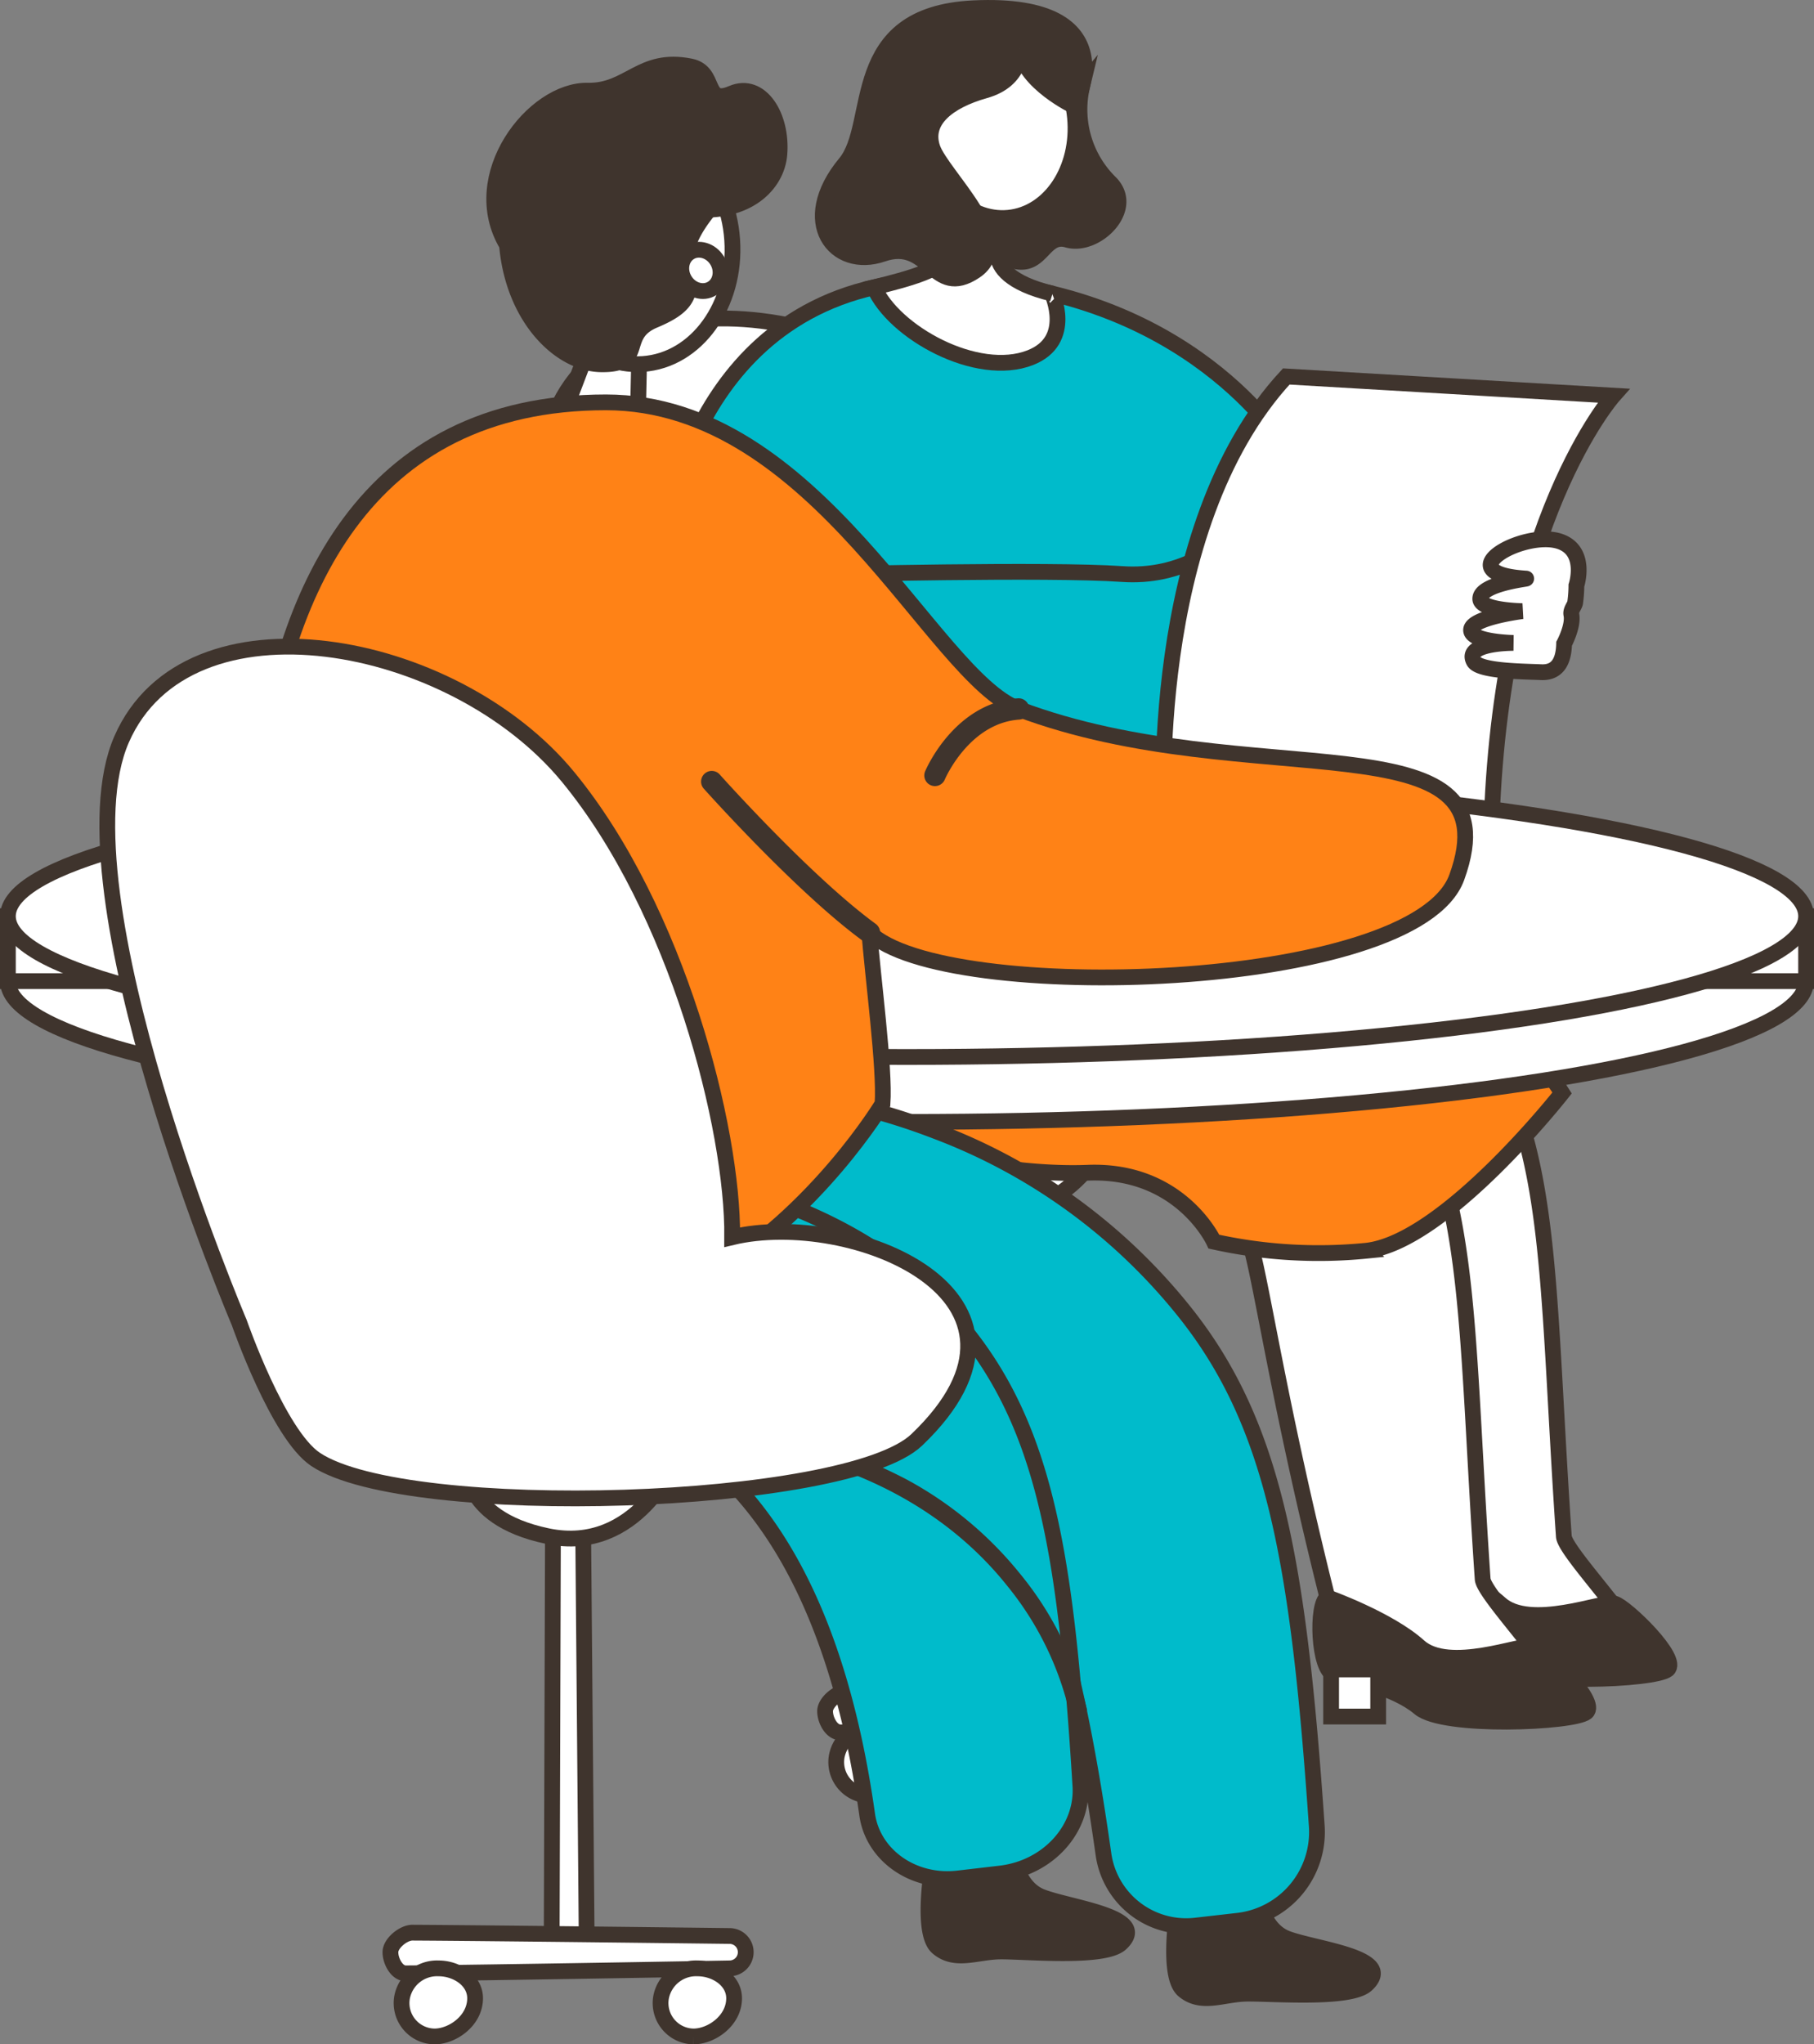 <svg xmlns="http://www.w3.org/2000/svg" width="230.062" height="259.187" viewBox="0 0 230.062 259.187"><rect x="0" y="0" width="230.062" height="259.187" fill="#808080" stroke="none"/><g id="people12" transform="translate(115.031 129.594)"><g id="&#x30B0;&#x30EB;&#x30FC;&#x30D7;_5758" data-name="&#x30B0;&#x30EB;&#x30FC;&#x30D7; 5758" transform="translate(-114.031 -128.593)"><g id="&#x30B0;&#x30EB;&#x30FC;&#x30D7;_5725" data-name="&#x30B0;&#x30EB;&#x30FC;&#x30D7; 5725" transform="translate(-1 -1)"><path id="&#x30D1;&#x30B9;_13899" data-name="&#x30D1;&#x30B9; 13899" d="M129.529,214.631,125.1,216.08l.278-90.524,3.41,2.324Z" fill="#fff" stroke="#3f342d" stroke-miterlimit="10" stroke-width="2"></path><path id="&#x30D1;&#x30B9;_13900" data-name="&#x30D1;&#x30B9; 13900" d="M147.651,219s-30.795.553-41.061.632c-1.134.009-1.948-1.551-1.948-2.685h0c0-1.133,1.656-2.48,2.79-2.474,10.055.053,40.219.421,40.219.421a2.053,2.053,0,0,1,2.053,2.053h0A2.053,2.053,0,0,1,147.651,219Z" fill="#fff" stroke="#3f342d" stroke-miterlimit="10" stroke-width="2"></path><path id="&#x30D1;&#x30B9;_13901" data-name="&#x30D1;&#x30B9; 13901" d="M106.116,222.689A4.511,4.511,0,0,1,110.748,219c2.284,0,4.633,1.507,4.633,3.79,0,2.843-2.876,4.843-5.159,4.843A4.232,4.232,0,0,1,106.116,222.689Z" fill="#fff" stroke="#3f342d" stroke-miterlimit="10" stroke-width="2"></path><path id="&#x30D1;&#x30B9;_13902" data-name="&#x30D1;&#x30B9; 13902" d="M138.964,222.689A4.511,4.511,0,0,1,143.6,219c2.283,0,4.632,1.507,4.632,3.79,0,2.843-2.875,4.843-5.158,4.843A4.232,4.232,0,0,1,138.964,222.689Z" fill="#fff" stroke="#3f342d" stroke-miterlimit="10" stroke-width="2"></path><path id="&#x30D1;&#x30B9;_13903" data-name="&#x30D1;&#x30B9; 13903" d="M114.307,143.44s-1.106,7.344,10.264,9.713,16.266-9.713,16.266-9.713Z" fill="#fff" stroke="#3f342d" stroke-miterlimit="10" stroke-width="2"></path><path id="&#x30D1;&#x30B9;_13904" data-name="&#x30D1;&#x30B9; 13904" d="M147.987,115.252c.123-13.749-6.936-41.475-20.814-58.347C112.565,39.144,78.926,32.976,70.548,52.13s14.923,73.957,14.923,73.957,4.933,14.2,9.7,17.353c11.653,7.721,67.355,5.987,76.229-2.5C190.482,122.7,163.04,111.657,147.987,115.252Z" fill="#fff" stroke="#3f342d" stroke-miterlimit="10" stroke-width="2"></path></g><g id="&#x30B0;&#x30EB;&#x30FC;&#x30D7;_5731" data-name="&#x30B0;&#x30EB;&#x30FC;&#x30D7; 5731" transform="translate(-1 -1)"><g id="&#x30B0;&#x30EB;&#x30FC;&#x30D7;_5727" data-name="&#x30B0;&#x30EB;&#x30FC;&#x30D7; 5727"><g id="&#x30B0;&#x30EB;&#x30FC;&#x30D7;_5726" data-name="&#x30B0;&#x30EB;&#x30FC;&#x30D7; 5726"><path id="&#x30D1;&#x30B9;_13905" data-name="&#x30D1;&#x30B9; 13905" d="M198.336,194.786c-2.347-34.125-1.126-51.906-12.655-66.126a73.544,73.544,0,0,0-31.2-22.542,82.357,82.357,0,0,0-32.838-5.474c-19.94.55.9,37.981,1.477,37.968,10.5-.243,37.889,1.716,45.079,12.043,1.679,2.412,3.528,19.781,11.564,50.862.9,3.474,22.676,9.628,27.955,8.552C210.887,209.424,198.491,197.051,198.336,194.786Z" fill="#fff" stroke="#3f342d" stroke-miterlimit="10" stroke-width="2"></path></g></g><path id="&#x30D1;&#x30B9;_13906" data-name="&#x30D1;&#x30B9; 13906" d="M178.638,197.093s7.791,2.772,11.614,6.219,13.115-.388,14.527,0,8.336,7.037,6.7,8.36-18.113,2.027-21.171-.561-8.821-3.764-10.821-4.234S177.2,197.894,178.638,197.093Z" fill="#3f342d" stroke="#3f342d" stroke-miterlimit="10" stroke-width="2"></path><rect id="&#x9577;&#x65B9;&#x5F62;_736" data-name="&#x9577;&#x65B9;&#x5F62; 736" width="5.971" height="5.971" transform="translate(185.254 211.672) rotate(180)" fill="#fff" stroke="#3f342d" stroke-miterlimit="10" stroke-width="2"></rect><g id="&#x30B0;&#x30EB;&#x30FC;&#x30D7;_5729" data-name="&#x30B0;&#x30EB;&#x30FC;&#x30D7; 5729"><g id="&#x30B0;&#x30EB;&#x30FC;&#x30D7;_5728" data-name="&#x30B0;&#x30EB;&#x30FC;&#x30D7; 5728"><path id="&#x30D1;&#x30B9;_13907" data-name="&#x30D1;&#x30B9; 13907" d="M188.04,200.2c-2.347-34.124-1.125-51.906-12.655-66.125a73.524,73.524,0,0,0-31.2-22.542,82.363,82.363,0,0,0-32.838-5.475c-19.941.55-29.035,4.31-29.035,4.31-12.223,32.253,11.458,34.35,28.786,33.71.572-.021,1.148-.038,1.725-.052,10.5-.242,37.889,1.717,45.079,12.044,1.679,2.412,3.528,19.78,11.564,50.862.9,3.474,22.676,9.627,27.956,8.552C200.591,214.84,188.2,202.467,188.04,200.2Z" fill="#fff" stroke="#3f342d" stroke-miterlimit="10" stroke-width="2"></path></g></g><path id="&#x30D1;&#x30B9;_13908" data-name="&#x30D1;&#x30B9; 13908" d="M168.342,202.509s7.791,2.773,11.614,6.22,13.116-.389,14.527,0,8.336,7.036,6.7,8.359-18.113,2.027-21.171-.56-8.821-3.764-10.821-4.235S166.9,203.311,168.342,202.509Z" fill="#3f342d" stroke="#3f342d" stroke-miterlimit="10" stroke-width="2"></path><rect id="&#x9577;&#x65B9;&#x5F62;_737" data-name="&#x9577;&#x65B9;&#x5F62; 737" width="5.971" height="5.971" transform="translate(174.79 217.623) rotate(180)" fill="#fff" stroke="#3f342d" stroke-miterlimit="10" stroke-width="2"></rect><path id="&#x30D1;&#x30B9;_13909" data-name="&#x30D1;&#x30B9; 13909" d="M142.134,84.168s3.668,19.573,12,24.48,33.8,13.922,43.979,29.919c0,0-14.762,18.818-24.756,19.995a61.447,61.447,0,0,1-19.4-1.145s-4.234-9.206-16-8.735-39.99-3.529-39.519-23.994S142.134,84.168,142.134,84.168Z" fill="#ff8216" stroke="#3f342d" stroke-miterlimit="10" stroke-width="2"></path><path id="&#x30D1;&#x30B9;_13910" data-name="&#x30D1;&#x30B9; 13910" d="M137.268,10.832a13,13,0,0,0,3.464,12.263c3.426,3.3-1.737,8.352-5.366,7.3s-3.13,5.525-9.253,1.464C121.918,29.076,137.268,10.832,137.268,10.832Z" fill="#3f342d" stroke="#3f342d" stroke-miterlimit="10" stroke-width="2"></path><path id="&#x30D1;&#x30B9;_13911" data-name="&#x30D1;&#x30B9; 13911" d="M100.87,44.238a36.421,36.421,0,0,1,30.848-7.217c18.246,4.152,18.884,19.5,26.987,67.541,0,0-16.892-.62-61.273,14.1-5.257,1.744-12.968.361-10.269-8.594C92.181,93.421,92.353,58.057,100.87,44.238Z" fill="#00bbcb" stroke="#3f342d" stroke-miterlimit="10" stroke-width="2"></path><path id="&#x30D1;&#x30B9;_13912" data-name="&#x30D1;&#x30B9; 13912" d="M85.053,64.818l19.294,8.006s28.763-.7,37.928-.05c15.058,1.068,21.186-15.447,21.186-15.447s-11.056-19.372-39.9-21.671C89.949,32.977,85.053,64.818,85.053,64.818Z" fill="#00bbcb" stroke="#3f342d" stroke-miterlimit="10" stroke-width="2"></path><path id="&#x30D1;&#x30B9;_13913" data-name="&#x30D1;&#x30B9; 13913" d="M130.67,45.344c-6.742,2.646-17.339-3.2-19.814-8.919,4.587-1.115,8.88-2.32,9.5-4.234l1.932-6,.036-.109.506-1.574.018-.058,3.3-10.238.238,10.256v.007l.141,6.158v.018l.04,1.74c.033,1.43,1.455,3.517,6.861,4.825C133.423,37.214,136.2,43.173,130.67,45.344Z" fill="#fff" stroke="#3f342d" stroke-miterlimit="10" stroke-width="2"></path><path id="&#x30D1;&#x30B9;_13914" data-name="&#x30D1;&#x30B9; 13914" d="M126.522,30.631v.018c-.357-.127-3.654-1.365-4.182-4.453-.007-.036-.014-.076-.018-.116a.231.231,0,0,1-.011-.05,1.469,1.469,0,0,1,.517-1.524.621.621,0,0,1,.072-.051c.838-.516,2.373-.274,3.481.011v.007Z" fill="#fff" stroke="#3f342d" stroke-miterlimit="10" stroke-width="2"></path><ellipse id="&#x6955;&#x5186;&#x5F62;_576" data-name="&#x6955;&#x5186;&#x5F62; 576" cx="9.619" cy="11.867" rx="9.619" ry="11.867" transform="translate(116.061 4.895) rotate(-5.44)" fill="#fff" stroke="#3f342d" stroke-miterlimit="10" stroke-width="2"></ellipse><path id="&#x30D1;&#x30B9;_13915" data-name="&#x30D1;&#x30B9; 13915" d="M129.331,6.216s.349,3.911-4.408,5.252-7.814,3.862-6.673,7.265,10.8,12,5.445,15.613-5.686-4.24-11.745-2.154-10.92-4.053-4.735-11.5c4.166-5.016.016-18.88,16.248-19.644C143.374.11,136.326,13.51,136.326,13.51S129.922,10.506,129.331,6.216Z" fill="#3f342d" stroke="#3f342d" stroke-miterlimit="10" stroke-width="2"></path><path id="&#x30D1;&#x30B9;_13916" data-name="&#x30D1;&#x30B9; 13916" d="M204.622,50.162s-14.052,15.771-15.436,53.733c-.02.535-.037,1.075-.037,1.075s-34.664-3.117-41.5-.854c0,0-2.386-37.1,15.484-56.387Z" fill="#fff" stroke="#3f342d" stroke-miterlimit="10" stroke-width="2"></path><g id="&#x30B0;&#x30EB;&#x30FC;&#x30D7;_5730" data-name="&#x30B0;&#x30EB;&#x30FC;&#x30D7; 5730"><path id="&#x30D1;&#x30B9;_13917" data-name="&#x30D1;&#x30B9; 13917" d="M199.927,74.236s1.439-4.387-2.1-5.594c-4.512-1.538-14.62,4.063-4.274,4.71.3.019-5.91.669-5.815,2.6.071,1.447,5.336,1.529,5.336,1.529s-6.363.807-6.5,2.344c-.139,1.581,5.38,1.684,5.38,1.684s-6.294-.037-5.044,2.322c.68,1.284,6.349,1.288,8.537,1.389,2.068.1,2.868-1.362,2.921-3.6,0,0,1.215-2.263.919-3.711-.114-.555.4-1.078.479-1.479A16.19,16.19,0,0,0,199.927,74.236Z" fill="#fff" stroke="#3f342d" stroke-miterlimit="10" stroke-width="2"></path></g></g><g id="&#x30B0;&#x30EB;&#x30FC;&#x30D7;_5736" data-name="&#x30B0;&#x30EB;&#x30FC;&#x30D7; 5736" transform="translate(-1 -1)"><g id="&#x30B0;&#x30EB;&#x30FC;&#x30D7;_5735" data-name="&#x30B0;&#x30EB;&#x30FC;&#x30D7; 5735"><g id="&#x30B0;&#x30EB;&#x30FC;&#x30D7;_5732" data-name="&#x30B0;&#x30EB;&#x30FC;&#x30D7; 5732"><ellipse id="&#x6955;&#x5186;&#x5F62;_577" data-name="&#x6955;&#x5186;&#x5F62; 577" cx="114.031" cy="17.849" rx="114.031" ry="17.849" transform="translate(1 106.539)" fill="#fff" stroke="#3f342d" stroke-miterlimit="10" stroke-width="2"></ellipse></g><g id="&#x30B0;&#x30EB;&#x30FC;&#x30D7;_5733" data-name="&#x30B0;&#x30EB;&#x30FC;&#x30D7; 5733"><rect id="&#x9577;&#x65B9;&#x5F62;_738" data-name="&#x9577;&#x65B9;&#x5F62; 738" width="228.062" height="8.232" transform="translate(1 116.157)" fill="#fff" stroke="#3f342d" stroke-miterlimit="10" stroke-width="2"></rect></g><g id="&#x30B0;&#x30EB;&#x30FC;&#x30D7;_5734" data-name="&#x30B0;&#x30EB;&#x30FC;&#x30D7; 5734"><ellipse id="&#x6955;&#x5186;&#x5F62;_578" data-name="&#x6955;&#x5186;&#x5F62; 578" cx="114.031" cy="17.849" rx="114.031" ry="17.849" transform="translate(1 98.308)" fill="#fff" stroke="#3f342d" stroke-miterlimit="10" stroke-width="2"></ellipse></g></g></g><g id="&#x30B0;&#x30EB;&#x30FC;&#x30D7;_5757" data-name="&#x30B0;&#x30EB;&#x30FC;&#x30D7; 5757" transform="translate(-1 -1)"><g id="&#x30B0;&#x30EB;&#x30FC;&#x30D7;_5737" data-name="&#x30B0;&#x30EB;&#x30FC;&#x30D7; 5737"><path id="&#x30D1;&#x30B9;_13918" data-name="&#x30D1;&#x30B9; 13918" d="M72.4,50.021l3.029-7.964.881-2.319,5.183-13.632-.3,13.866L81,48.295l-.058,2.635c-.04,1.788,1.024,2.231,2.249,3.865.5.662,3.688,4.686-.314,6.161-4.986,1.838-13.849-1.979-17.029-6.447C65.878,54.505,71.419,52.6,72.4,50.021Z" fill="#fff" stroke="#3f342d" stroke-miterlimit="10" stroke-width="2"></path></g><g id="&#x30B0;&#x30EB;&#x30FC;&#x30D7;_5738" data-name="&#x30B0;&#x30EB;&#x30FC;&#x30D7; 5738"><ellipse id="&#x6955;&#x5186;&#x5F62;_579" data-name="&#x6955;&#x5186;&#x5F62; 579" cx="12.381" cy="14.929" rx="12.381" ry="14.929" transform="translate(67.146 17.196) rotate(-3.875)" fill="#fff" stroke="#3f342d" stroke-miterlimit="10" stroke-width="2"></ellipse></g><g id="&#x30B0;&#x30EB;&#x30FC;&#x30D7;_5739" data-name="&#x30B0;&#x30EB;&#x30FC;&#x30D7; 5739"><path id="&#x30D1;&#x30B9;_13919" data-name="&#x30D1;&#x30B9; 13919" d="M87.792,26.5c7.048.71,10.731-3.151,11.05-6.92.41-4.833-2.368-9.312-6.03-7.736s-1.861-2.741-5.243-3.424c-6.322-1.277-7.8,3.183-13.036,3.075C67.631,11.355,59.06,22.33,64.3,31.065,64.3,31.065,82.226,25.942,87.792,26.5Z" fill="#3f342d" stroke="#3f342d" stroke-miterlimit="10" stroke-width="2"></path></g><g id="&#x30B0;&#x30EB;&#x30FC;&#x30D7;_5740" data-name="&#x30B0;&#x30EB;&#x30FC;&#x30D7; 5740"><path id="&#x30D1;&#x30B9;_13920" data-name="&#x30D1;&#x30B9; 13920" d="M94.39,22.018s-8.006,6.792-7.268,10.944.385,5.738-4.161,7.642-.877,5.691-6.768,5.577S63.541,38.67,64.262,27.257a17.164,17.164,0,0,1,4.319-10.3" fill="#3f342d" stroke="#3f342d" stroke-miterlimit="10" stroke-width="2"></path></g><g id="&#x30B0;&#x30EB;&#x30FC;&#x30D7;_5741" data-name="&#x30B0;&#x30EB;&#x30FC;&#x30D7; 5741"><ellipse id="&#x6955;&#x5186;&#x5F62;_580" data-name="&#x6955;&#x5186;&#x5F62; 580" cx="2.407" cy="2.694" rx="2.407" ry="2.694" transform="matrix(0.852, -0.524, 0.524, 0.852, 85.432, 33.247)" fill="#fff" stroke="#3f342d" stroke-miterlimit="10" stroke-width="2"></ellipse></g><g id="&#x30B0;&#x30EB;&#x30FC;&#x30D7;_5742" data-name="&#x30B0;&#x30EB;&#x30FC;&#x30D7; 5742"><path id="&#x30D1;&#x30B9;_13921" data-name="&#x30D1;&#x30B9; 13921" d="M128.3,233.874s.237,5.2,3.79,6.6,13.787,2.51,10.042,5.936c-2.148,1.966-12.487.938-15.4,1s-5.619,1.385-7.823-.519c-2.425-2.1-.265-12.814-.265-12.814a11.629,11.629,0,0,0,4.8,1.151A9.267,9.267,0,0,0,128.3,233.874Z" fill="#3f342d" stroke="#3f342d" stroke-miterlimit="10" stroke-width="2"></path></g><g id="&#x30B0;&#x30EB;&#x30FC;&#x30D7;_5743" data-name="&#x30B0;&#x30EB;&#x30FC;&#x30D7; 5743"><path id="&#x30D1;&#x30B9;_13922" data-name="&#x30D1;&#x30B9; 13922" d="M159.361,239.215s.294,5.2,3.862,6.558,13.813,2.361,10.1,5.827c-2.127,1.988-12.476,1.072-15.387,1.164s-5.6,1.446-7.829-.434c-2.447-2.068-.4-12.811-.4-12.811a11.627,11.627,0,0,0,4.81,1.1A9.273,9.273,0,0,0,159.361,239.215Z" fill="#3f342d" stroke="#3f342d" stroke-miterlimit="10" stroke-width="2"></path></g><g id="&#x30B0;&#x30EB;&#x30FC;&#x30D7;_5745" data-name="&#x30B0;&#x30EB;&#x30FC;&#x30D7; 5745"><g id="&#x30B0;&#x30EB;&#x30FC;&#x30D7;_5744" data-name="&#x30B0;&#x30EB;&#x30FC;&#x30D7; 5744"><path id="&#x30D1;&#x30B9;_13923" data-name="&#x30D1;&#x30B9; 13923" d="M156.985,243.519A11.322,11.322,0,0,0,167,231.5c-2.347-34.125-5.523-51.312-17.052-65.531a73.527,73.527,0,0,0-31.2-22.542,82.358,82.358,0,0,0-32.838-5.475c-19.94.55-29.034,4.31-29.034,4.31-12.224,32.252,11.458,34.35,28.786,33.71q.858-.031,1.725-.052c10.5-.242,29.307.81,37.232,10.585,6.276,7.74,11.134,18.947,15.329,48.573a10.594,10.594,0,0,0,11.683,9.053Z" fill="#00bbcb" stroke="#3f342d" stroke-miterlimit="10" stroke-width="2"></path></g></g><g id="&#x30B0;&#x30EB;&#x30FC;&#x30D7;_5747" data-name="&#x30B0;&#x30EB;&#x30FC;&#x30D7; 5747"><g id="&#x30B0;&#x30EB;&#x30FC;&#x30D7;_5746" data-name="&#x30B0;&#x30EB;&#x30FC;&#x30D7; 5746"><path id="&#x30D1;&#x30B9;_13924" data-name="&#x30D1;&#x30B9; 13924" d="M126.87,237.527c6.011-.7,10.488-5.591,10.153-11.093-1.9-31.085-4.841-46.716-16.161-59.531-7.274-8.233-17.682-14-30.935-17.131a122.771,122.771,0,0,0-32.654-2.666c-19.909.763-13.833-9.2-13.833-9.2C30.066,190.273,73.2,171.03,89.714,185.01c7.195,6.092,16.465,18.082,20.264,45.041.729,5.173,5.84,8.769,11.542,8.1Z" fill="#00bbcb" stroke="#3f342d" stroke-miterlimit="10" stroke-width="2"></path></g></g><g id="&#x30B0;&#x30EB;&#x30FC;&#x30D7;_5748" data-name="&#x30B0;&#x30EB;&#x30FC;&#x30D7; 5748"><path id="&#x30D1;&#x30B9;_13925" data-name="&#x30D1;&#x30B9; 13925" d="M136.428,216.114a40.66,40.66,0,0,0-7.995-15.795c-5.941-7.415-17.385-16.658-38.164-18.564l.021-.225a62.172,62.172,0,0,1,24.281,6.952,46.3,46.3,0,0,1,14.047,11.7,40.966,40.966,0,0,1,8.036,15.888Z" fill="#fff" stroke="#3f342d" stroke-miterlimit="10" stroke-width="2"></path></g><path id="&#x30D1;&#x30B9;_13926" data-name="&#x30D1;&#x30B9; 13926" d="M129.183,89.883C118.261,85.768,103.66,51.01,76.843,51.01c-61.626,0-41.709,97.977-41.709,97.977,43.555,46.25,76.793-9.048,76.793-9.048.328-4.466-1.279-16.345-1.66-21.715,9.269,9.181,69.208,7.553,74.488-6.993C192.313,90.412,158.465,100.915,129.183,89.883Z" fill="#ff8216" stroke="#3f342d" stroke-miterlimit="10" stroke-width="2"></path><g id="&#x30B0;&#x30EB;&#x30FC;&#x30D7;_5749" data-name="&#x30B0;&#x30EB;&#x30FC;&#x30D7; 5749"><path id="&#x30D1;&#x30B9;_13927" data-name="&#x30D1;&#x30B9; 13927" d="M74.4,245.18l-4.433,1.449.278-90.524,3.41,2.324Z" fill="#fff" stroke="#3f342d" stroke-miterlimit="10" stroke-width="2"></path></g><g id="&#x30B0;&#x30EB;&#x30FC;&#x30D7;_5750" data-name="&#x30B0;&#x30EB;&#x30FC;&#x30D7; 5750"><path id="&#x30D1;&#x30B9;_13928" data-name="&#x30D1;&#x30B9; 13928" d="M92.526,249.553s-30.8.553-41.062.632c-1.134.008-1.948-1.551-1.948-2.685h0c0-1.134,1.656-2.48,2.79-2.474,10.056.053,40.22.421,40.22.421a2.053,2.053,0,0,1,2.053,2.053h0A2.053,2.053,0,0,1,92.526,249.553Z" fill="#fff" stroke="#3f342d" stroke-miterlimit="10" stroke-width="2"></path></g><g id="&#x30B0;&#x30EB;&#x30FC;&#x30D7;_5751" data-name="&#x30B0;&#x30EB;&#x30FC;&#x30D7; 5751"><path id="&#x30D1;&#x30B9;_13929" data-name="&#x30D1;&#x30B9; 13929" d="M50.99,253.238a4.512,4.512,0,0,1,4.633-3.685c2.283,0,4.632,1.507,4.632,3.79,0,2.843-2.875,4.843-5.159,4.843A4.233,4.233,0,0,1,50.99,253.238Z" fill="#fff" stroke="#3f342d" stroke-miterlimit="10" stroke-width="2"></path></g><g id="&#x30B0;&#x30EB;&#x30FC;&#x30D7;_5752" data-name="&#x30B0;&#x30EB;&#x30FC;&#x30D7; 5752"><path id="&#x30D1;&#x30B9;_13930" data-name="&#x30D1;&#x30B9; 13930" d="M83.838,253.238a4.511,4.511,0,0,1,4.632-3.685c2.284,0,4.633,1.507,4.633,3.79,0,2.843-2.875,4.843-5.159,4.843A4.233,4.233,0,0,1,83.838,253.238Z" fill="#fff" stroke="#3f342d" stroke-miterlimit="10" stroke-width="2"></path></g><g id="&#x30B0;&#x30EB;&#x30FC;&#x30D7;_5753" data-name="&#x30B0;&#x30EB;&#x30FC;&#x30D7; 5753"><path id="&#x30D1;&#x30B9;_13931" data-name="&#x30D1;&#x30B9; 13931" d="M59.181,185.041s-1.1,7.343,10.265,9.712,16.266-9.712,16.266-9.712Z" fill="#fff" stroke="#3f342d" stroke-miterlimit="10" stroke-width="2"></path></g><g id="&#x30B0;&#x30EB;&#x30FC;&#x30D7;_5754" data-name="&#x30B0;&#x30EB;&#x30FC;&#x30D7; 5754"><path id="&#x30D1;&#x30B9;_13932" data-name="&#x30D1;&#x30B9; 13932" d="M92.861,156.853c.124-13.75-6.935-41.475-20.813-58.348C57.44,80.745,23.8,74.577,15.423,93.731s14.922,73.956,14.922,73.956,4.934,14.2,9.7,17.354c11.654,7.72,67.355,5.986,76.229-2.5C135.357,164.3,107.914,153.257,92.861,156.853Z" fill="#fff" stroke="#3f342d" stroke-miterlimit="10" stroke-width="2"></path></g><g id="&#x30B0;&#x30EB;&#x30FC;&#x30D7;_5755" data-name="&#x30B0;&#x30EB;&#x30FC;&#x30D7; 5755"><path id="&#x30D1;&#x30B9;_13933" data-name="&#x30D1;&#x30B9; 13933" d="M110.268,118.577a.332.332,0,0,1-.208-.069c-8.383-6.118-19.938-19.055-20.054-19.184a.352.352,0,0,1,.526-.469c.115.129,11.622,13.013,19.944,19.087a.352.352,0,0,1-.208.635Z" fill="#fff" stroke="#3f342d" stroke-miterlimit="10" stroke-width="2"></path></g><g id="&#x30B0;&#x30EB;&#x30FC;&#x30D7;_5756" data-name="&#x30B0;&#x30EB;&#x30FC;&#x30D7; 5756"><path id="&#x30D1;&#x30B9;_13934" data-name="&#x30D1;&#x30B9; 13934" d="M118.576,98.661a.4.4,0,0,1-.135-.024.354.354,0,0,1-.19-.461c.032-.081,3.437-8.125,10.908-8.646a.348.348,0,0,1,.376.327.351.351,0,0,1-.327.376c-7.031.494-10.274,8.133-10.306,8.209A.352.352,0,0,1,118.576,98.661Z" fill="#fff" stroke="#3f342d" stroke-miterlimit="10" stroke-width="2"></path></g></g></g></g></svg>